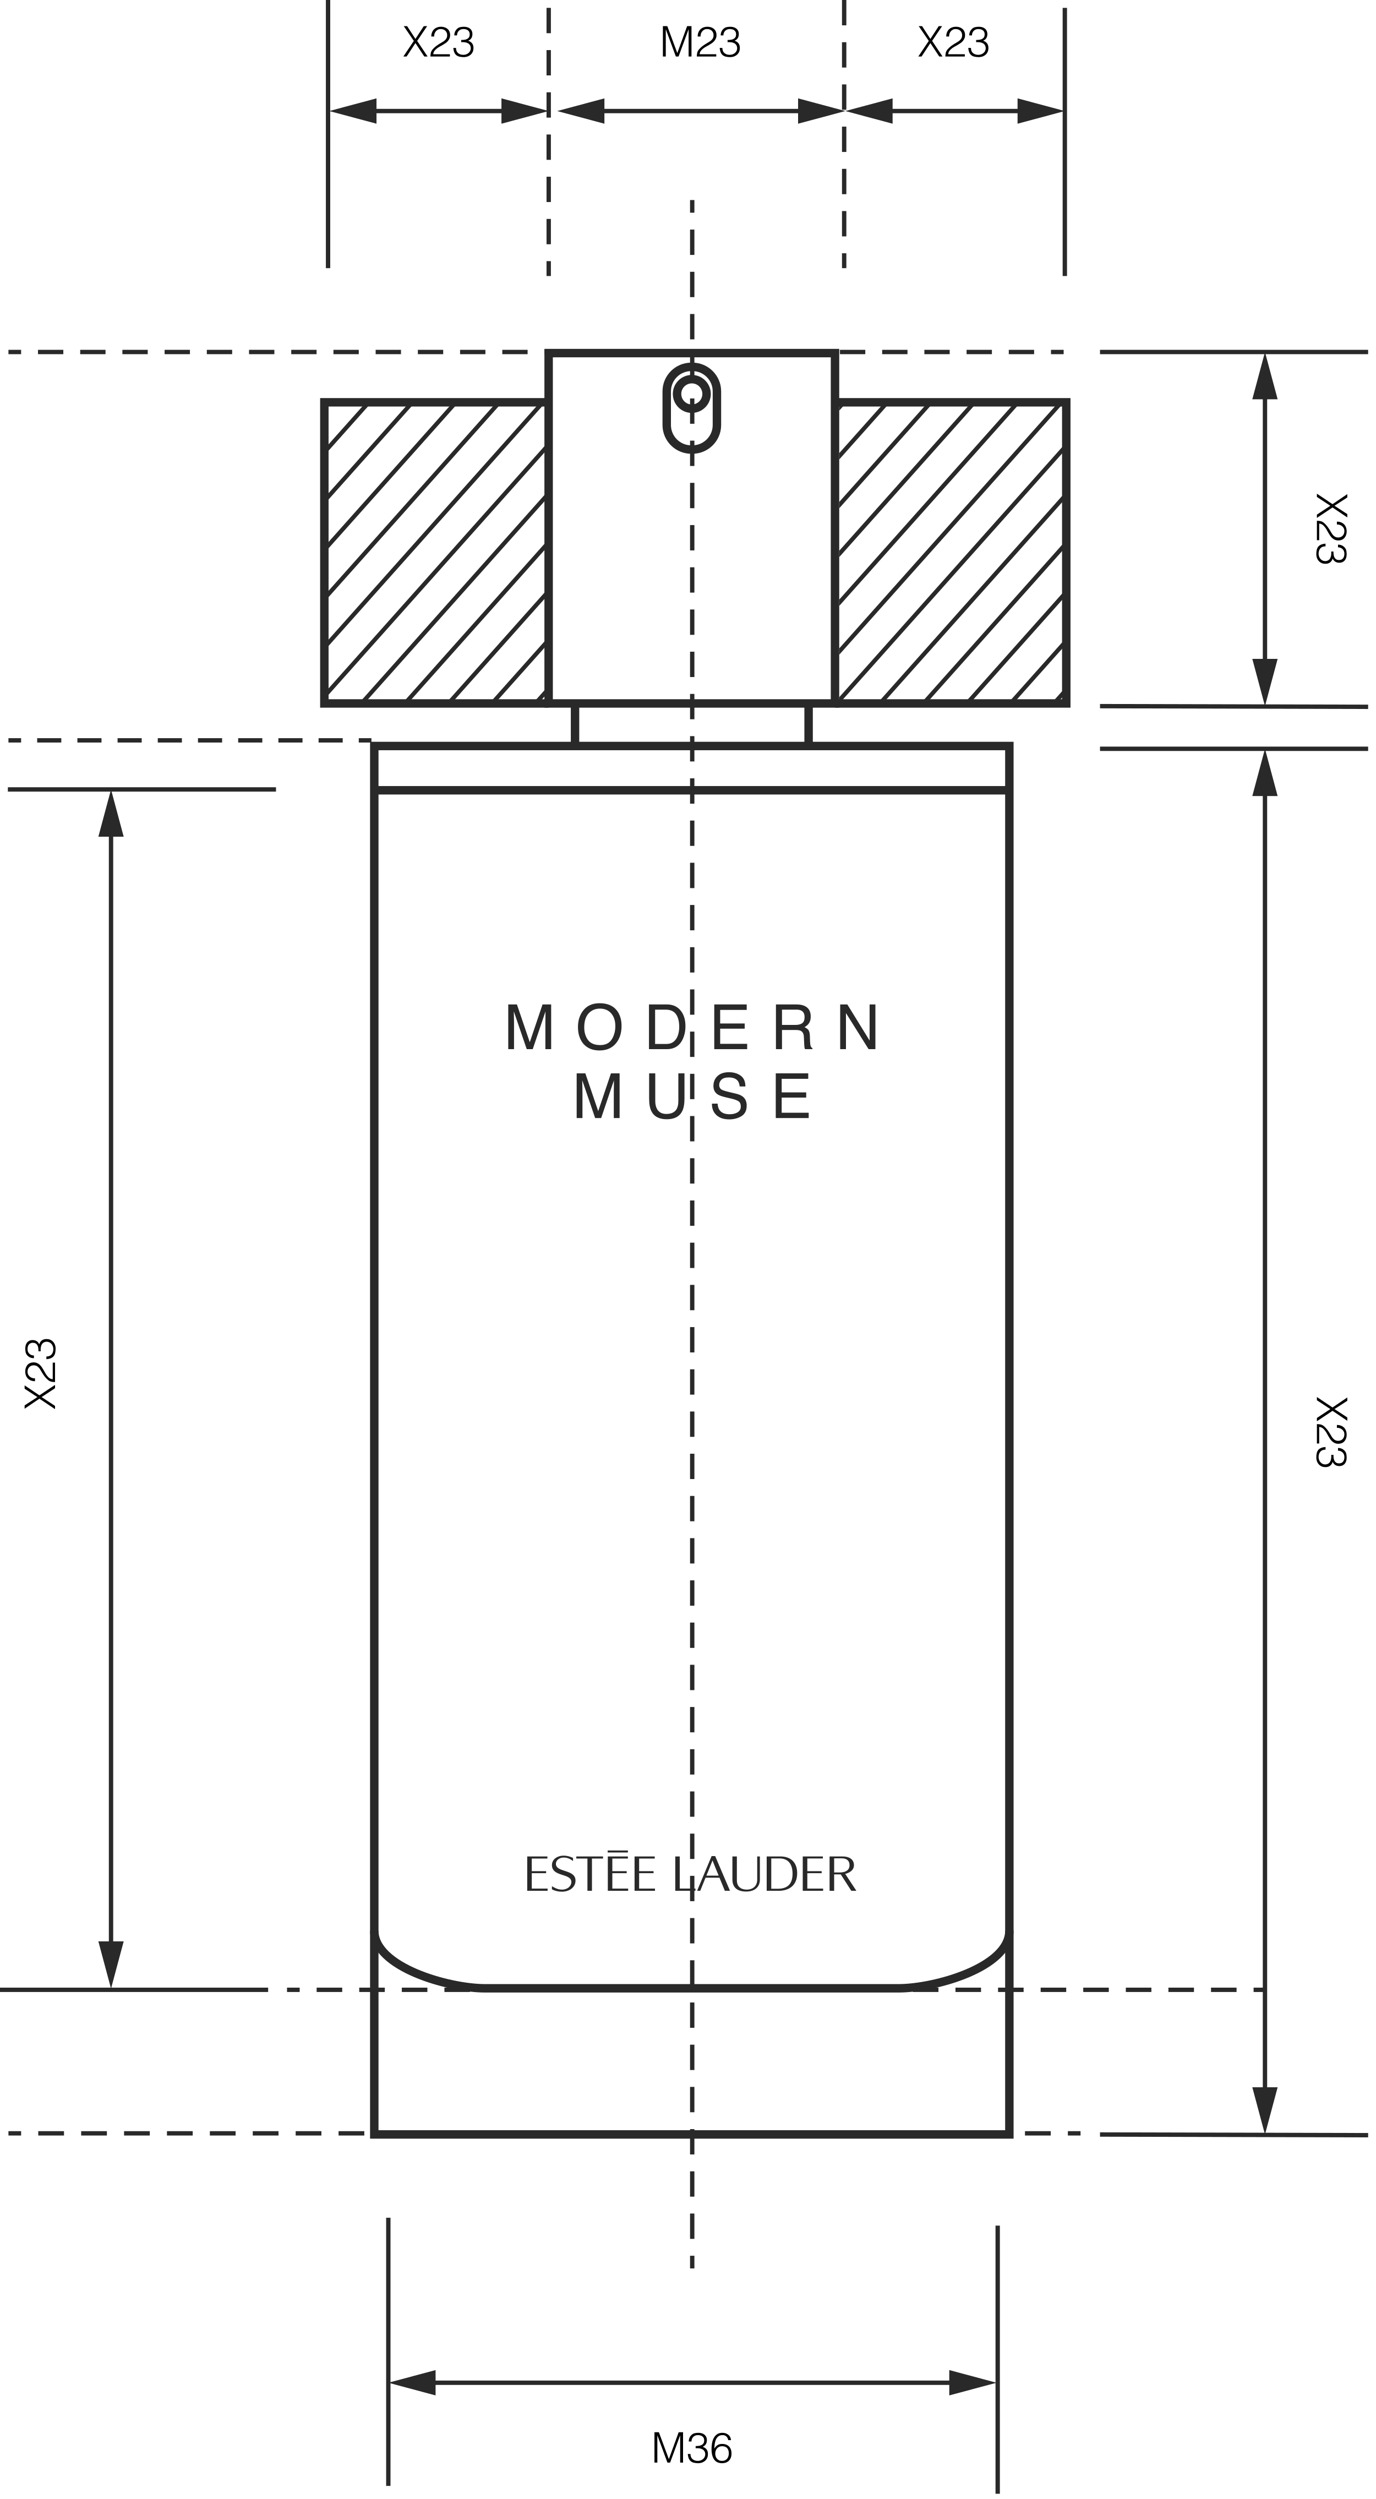 <?xml version="1.0" encoding="UTF-8" standalone="no"?>
<svg width="163px" height="296px" viewBox="0 0 163 296" version="1.1" xmlns="http://www.w3.org/2000/svg" xmlns:xlink="http://www.w3.org/1999/xlink">
    <!-- Generator: Sketch 47.1 (45422) - http://www.bohemiancoding.com/sketch -->
    <title>Modern Muse</title>
    <desc>Created with Sketch.</desc>
    <defs></defs>
    <g id="Page-1" stroke="none" stroke-width="1" fill="none" fill-rule="evenodd">
        <g id="Modern-Muse" transform="translate(0, -1)">
            <polygon id="Fill-1" fill="#292929" points="105.45 48.653 104.78 48.653 99.422 54.664 99.422 55.416"></polygon>
            <polygon id="Fill-2" fill="#292929" points="120.911 48.653 120.241 48.653 99.422 72.012 99.422 72.763"></polygon>
            <polygon id="Fill-3" fill="#292929" points="110.603 48.653 109.933 48.653 99.421 60.446 99.421 61.198"></polygon>
            <polygon id="Fill-4" fill="#292929" points="115.757 48.653 115.087 48.653 99.422 66.229 99.422 66.981"></polygon>
            <polygon id="Fill-5" fill="#292929" points="99.626 48.652 99.422 48.881 99.422 49.633 100.296 48.652"></polygon>
            <polygon id="Fill-6" fill="#292929" points="126 53.757 99.422 83.575 99.422 84.324 99.425 84.324 126 54.508"></polygon>
            <polygon id="Fill-7" fill="#292929" points="126 71.855 126 71.104 114.218 84.323 114.888 84.323"></polygon>
            <polygon id="Fill-8" fill="#292929" points="126 48.725 126 48.652 125.396 48.652 99.422 77.794 99.422 78.545"></polygon>
            <polygon id="Fill-9" fill="#292929" points="126 83.419 126 82.668 124.524 84.323 125.194 84.323"></polygon>
            <polygon id="Fill-10" fill="#292929" points="126 77.638 126 76.886 119.371 84.323 120.041 84.323"></polygon>
            <polygon id="Fill-11" fill="#292929" points="126 66.073 126 65.322 109.063 84.323 109.733 84.323"></polygon>
            <polygon id="Fill-12" fill="#292929" points="126 60.29 126 59.538 103.909 84.323 104.579 84.323"></polygon>
            <g id="Group-17" transform="translate(130, 89.389)" stroke="#292929" stroke-width="0.516">
                <path d="M32.068,0.306 L0.306,0.306" id="Stroke-13"></path>
                <path d="M32.068,164.525 L0.306,164.446" id="Stroke-15"></path>
            </g>
            <path d="M149.848,94.27 L149.848,249.26" id="Stroke-18" stroke="#292929" stroke-width="0.516"></path>
            <polygon id="Fill-19" fill="#292929" points="148.348 95.294 149.848 89.695 151.348 95.294"></polygon>
            <polygon id="Fill-20" fill="#292929" points="148.348 248.237 149.848 253.836 151.348 248.237"></polygon>
            <g id="Group-25" transform="translate(130, 42.389)" stroke="#292929" stroke-width="0.516">
                <path d="M32.068,0.306 L0.306,0.306" id="Stroke-21"></path>
                <path d="M32.068,42.334 L0.306,42.254" id="Stroke-23"></path>
            </g>
            <path d="M149.848,47.27 L149.848,80.067" id="Stroke-26" stroke="#292929" stroke-width="0.516"></path>
            <polygon id="Fill-27" fill="#292929" points="148.348 48.294 149.848 42.695 151.348 48.294"></polygon>
            <polygon id="Fill-28" fill="#292929" points="148.348 79.044 149.848 84.643 151.348 79.044"></polygon>
            <path d="M82,24.695 L82,26.195" id="Stroke-29" stroke="#292929" stroke-width="0.516"></path>
            <path d="M82,28.195 L82,267.195" id="Stroke-30" stroke="#292929" stroke-width="0.516" stroke-dasharray="3,2"></path>
            <path d="M82,268.195 L82,269.695" id="Stroke-31" stroke="#292929" stroke-width="0.516"></path>
            <path d="M150,236.695 L148.5,236.695" id="Stroke-32" stroke="#292929" stroke-width="0.516"></path>
            <path d="M146.482,236.695 L36.508,236.695" id="Stroke-33" stroke="#292929" stroke-width="0.516" stroke-dasharray="3.027,2.018"></path>
            <path d="M35.5,236.695 L34,236.695" id="Stroke-34" stroke="#292929" stroke-width="0.516"></path>
            <path d="M128,253.695 L126.5,253.695" id="Stroke-35" stroke="#292929" stroke-width="0.516"></path>
            <path d="M124.467,253.695 L3.517,253.695" id="Stroke-36" stroke="#292929" stroke-width="0.516" stroke-dasharray="3.049,2.033"></path>
            <path d="M2.5,253.695 L1,253.695" id="Stroke-37" stroke="#292929" stroke-width="0.516"></path>
            <path d="M126,42.695 L124.5,42.695" id="Stroke-39" stroke="#292929" stroke-width="0.516"></path>
            <path d="M122.5,42.695 L3.5,42.695" id="Stroke-40" stroke="#292929" stroke-width="0.516" stroke-dasharray="3,2"></path>
            <path d="M2.5,42.695 L1,42.695" id="Stroke-41" stroke="#292929" stroke-width="0.516"></path>
            <path d="M44,88.695 L42.5,88.695" id="Stroke-43" stroke="#292929" stroke-width="0.516"></path>
            <path d="M40.596,88.695 L3.452,88.695" id="Stroke-44" stroke="#292929" stroke-width="0.516" stroke-dasharray="2.857,1.905"></path>
            <g id="Group-49" transform="translate(0, 88.389)" stroke="#292929" stroke-width="0.516">
                <path d="M2.5,0.306 L1,0.306" id="Stroke-45"></path>
                <path d="M0.932,6.12 L32.695,6.12" id="Stroke-47"></path>
            </g>
            <path d="M13.152,99.084 L13.152,231.98" id="Stroke-50" stroke="#292929" stroke-width="0.516"></path>
            <polygon id="Fill-51" fill="#292929" points="11.652 100.108 13.152 94.509 14.652 100.108"></polygon>
            <polygon id="Fill-52" fill="#292929" points="11.652 230.957 13.152 236.556 14.652 230.957"></polygon>
            <polyline id="Stroke-53" stroke="#292929" points="98.914 48.653 126.31 48.653 126.31 84.324 98.914 84.324"></polyline>
            <polygon id="Fill-54" fill="#292929" points="44.028 48.653 43.358 48.653 38 54.664 38 55.416"></polygon>
            <polygon id="Fill-55" fill="#292929" points="59.489 48.653 58.819 48.653 38 72.012 38 72.763"></polygon>
            <polygon id="Fill-56" fill="#292929" points="49.181 48.653 48.512 48.653 38 60.446 38 61.198"></polygon>
            <polygon id="Fill-57" fill="#292929" points="54.335 48.653 53.665 48.653 38 66.229 38 66.981"></polygon>
            <polygon id="Fill-58" fill="#292929" points="38.204 48.652 38 48.881 38 49.633 38.874 48.652"></polygon>
            <polygon id="Fill-59" fill="#292929" points="64.578 53.757 38 83.575 38 84.324 38.003 84.324 64.578 54.508"></polygon>
            <polygon id="Fill-60" fill="#292929" points="64.578 71.855 64.578 71.104 52.796 84.323 53.466 84.323"></polygon>
            <polygon id="Fill-61" fill="#292929" points="64.578 48.725 64.578 48.652 63.974 48.652 38 77.794 38 78.545"></polygon>
            <polygon id="Fill-62" fill="#292929" points="64.578 83.419 64.578 82.668 63.102 84.323 63.772 84.323"></polygon>
            <polygon id="Fill-63" fill="#292929" points="64.578 77.638 64.578 76.886 57.949 84.323 58.619 84.323"></polygon>
            <polygon id="Fill-64" fill="#292929" points="64.578 66.073 64.578 65.322 47.641 84.323 48.311 84.323"></polygon>
            <polygon id="Fill-65" fill="#292929" points="64.578 60.29 64.578 59.538 42.487 84.323 43.157 84.323"></polygon>
            <polygon id="Stroke-66" stroke="#292929" points="64.991 84.324 98.914 84.324 98.914 42.824 64.991 42.824"></polygon>
            <path d="M95.787,89.365 L95.787,84.323" id="Stroke-67" stroke="#292929"></path>
            <path d="M68.117,84.324 L68.117,89.366" id="Stroke-68" stroke="#292929"></path>
            <path d="M119.569,94.61 L44.337,94.61" id="Stroke-69" stroke="#292929"></path>
            <polygon id="Stroke-70" stroke="#292929" points="44.337 253.826 119.569 253.826 119.569 89.365 44.337 89.365"></polygon>
            <g id="Group-181" transform="translate(0, 0.389)">
                <path d="M84.926,50.963 C84.926,52.555 83.623,53.859 82.03,53.859 L81.875,53.859 C80.282,53.859 78.98,52.555 78.98,50.963 L78.98,46.962 C78.98,45.37 80.282,44.067 81.875,44.067 L82.03,44.067 C83.623,44.067 84.926,45.37 84.926,46.962 L84.926,50.963 Z" id="Stroke-71" stroke="#292929"></path>
                <path d="M83.701,47.273 C83.701,48.239 82.918,49.022 81.953,49.022 C80.988,49.022 80.204,48.239 80.204,47.273 C80.204,46.307 80.988,45.523 81.953,45.523 C82.918,45.523 83.701,46.307 83.701,47.273 Z" id="Stroke-73" stroke="#292929"></path>
                <path d="M44.337,229.309 C44.337,233.637 53.127,236.127 57.455,236.127 L106.45,236.127 C110.778,236.127 119.569,233.637 119.569,229.309" id="Stroke-75" stroke="#292929"></path>
                <path d="M0,236.306 L31.763,236.306" id="Stroke-77" stroke="#292929" stroke-width="0.516"></path>
                <path d="M46,295.068 L46,263.305" id="Stroke-79" stroke="#292929" stroke-width="0.516"></path>
                <path d="M50.575,282.848 L113.472,282.848" id="Stroke-81" stroke="#292929" stroke-width="0.516"></path>
                <polygon id="Fill-83" fill="#292929" points="51.599 284.349 46 282.848 51.599 281.347"></polygon>
                <polygon id="Fill-85" fill="#292929" points="112.449 284.349 118.048 282.848 112.449 281.347"></polygon>
                <path d="M118.186,296 L118.186,264.237" id="Stroke-87" stroke="#292929" stroke-width="0.516"></path>
                <path d="M65,1.543 L65,33.306" id="Stroke-89" stroke="#292929" stroke-width="0.516" stroke-dasharray="3,2"></path>
                <path d="M60.425,13.764 L43.575,13.764" id="Stroke-91" stroke="#292929" stroke-width="0.516"></path>
                <polygon id="Fill-93" fill="#292929" points="59.401 12.263 65 13.763 59.401 15.264"></polygon>
                <polygon id="Fill-95" fill="#292929" points="44.599 12.263 39 13.763 44.599 15.264"></polygon>
                <path d="M38.861,0.611 L38.861,32.374" id="Stroke-97" stroke="#292929" stroke-width="0.516"></path>
                <path d="M126.139,1.543 L126.139,33.306" id="Stroke-99" stroke="#292929" stroke-width="0.516"></path>
                <path d="M121.564,13.764 L104.713,13.764" id="Stroke-101" stroke="#292929" stroke-width="0.516"></path>
                <polygon id="Fill-103" fill="#292929" points="120.54 12.263 126.139 13.763 120.54 15.264"></polygon>
                <polygon id="Fill-105" fill="#292929" points="105.737 12.263 100.138 13.763 105.737 15.264"></polygon>
                <path d="M70.575,13.764 L95.563,13.764" id="Stroke-107" stroke="#292929" stroke-width="0.516"></path>
                <polygon id="Fill-109" fill="#292929" points="71.599 15.264 66 13.764 71.599 12.263"></polygon>
                <polygon id="Fill-111" fill="#292929" points="94.54 15.264 100.139 13.764 94.54 12.263"></polygon>
                <path d="M100,0.611 L100,32.374" id="Stroke-113" stroke="#292929" stroke-width="0.516" stroke-dasharray="3,2"></path>
                <path d="M91.364,224.336 L92.076,224.336 C93.185,224.354 93.885,223.871 93.885,222.558 C93.885,221.345 93.308,220.727 92.311,220.744 L91.364,220.744 L91.364,224.336 Z M90.822,224.578 L90.822,220.508 L92.383,220.508 C93.678,220.485 94.432,221.221 94.432,222.493 C94.432,224.006 93.396,224.595 92.176,224.578 L90.822,224.578 Z M99.449,222.405 C100.122,222.417 100.634,222.157 100.634,221.55 C100.634,221.015 100.309,220.727 99.709,220.732 L98.813,220.732 L98.813,222.405 L99.449,222.405 Z M98.272,220.508 L99.744,220.508 C100.516,220.491 101.158,220.797 101.158,221.55 C101.158,222.298 100.303,222.535 100.122,222.569 L101.446,224.578 L100.845,224.578 L99.597,222.634 L98.813,222.634 L98.813,224.578 L98.272,224.578 L98.272,220.508 Z M86.76,223.23 C86.76,224.142 87.295,224.666 88.39,224.666 C89.556,224.666 90.015,223.989 90.015,223.259 L90.015,220.508 L89.698,220.508 L89.698,223.259 C89.698,224.006 89.197,224.436 88.448,224.436 C87.791,224.436 87.289,224.095 87.289,223.33 L87.289,220.508 L86.76,220.508 L86.76,223.23 Z M85.134,222.782 C84.951,222.346 84.668,221.663 84.403,220.98 C84.128,221.686 83.767,222.582 83.678,222.782 L85.134,222.782 Z M82.578,224.578 L84.297,220.467 L84.721,220.467 L85.393,222.051 L86.476,224.578 L85.863,224.578 L85.228,223.024 L83.579,223.024 L82.949,224.578 L82.578,224.578 Z M65.382,224.401 C65.73,224.59 66.153,224.684 66.559,224.684 C67.408,224.684 68.174,224.195 68.174,223.37 C68.174,221.981 65.852,222.451 65.852,221.38 C65.852,220.985 66.224,220.638 66.784,220.638 C67.355,220.638 67.726,220.933 67.879,221.056 L67.879,220.685 C67.668,220.579 67.261,220.414 66.76,220.414 C66.041,220.414 65.382,220.838 65.382,221.522 C65.382,222.977 67.684,222.451 67.684,223.541 C67.684,223.989 67.267,224.436 66.559,224.436 C66.011,224.436 65.582,224.153 65.382,224.03 L65.382,224.401 Z M79.993,224.578 L82.384,224.578 L82.384,224.313 L80.522,224.313 L80.522,220.508 L79.993,220.508 L79.993,224.578 Z M95.093,224.578 L97.507,224.578 L97.507,224.318 L95.635,224.318 L95.635,222.493 L97.336,222.493 L97.336,222.251 L95.635,222.251 L95.635,220.75 L97.476,220.75 L97.476,220.508 L95.093,220.508 L95.093,224.578 Z M62.455,224.578 L64.87,224.578 L64.87,224.318 L62.992,224.318 L62.992,222.493 L64.693,222.493 L64.693,222.251 L62.992,222.251 L62.992,220.756 L64.845,220.756 L64.845,220.508 L62.455,220.508 L62.455,224.578 Z M75.17,224.578 L77.59,224.578 L77.59,224.318 L75.711,224.318 L75.711,222.493 L77.419,222.493 L77.419,222.251 L75.711,222.251 L75.711,220.756 L77.56,220.756 L77.56,220.508 L75.17,220.508 L75.17,224.578 Z M72.002,224.578 L74.41,224.578 L74.41,224.318 L72.537,224.318 L72.537,222.493 L74.239,222.493 L74.239,222.251 L72.537,222.251 L72.537,220.756 L74.381,220.756 L74.381,220.508 L72.002,220.508 L72.002,224.578 Z M71.985,220.038 L74.381,220.038 L74.381,219.802 L71.985,219.802 L71.985,220.038 Z M69.587,220.756 L69.587,224.578 L70.123,224.578 L70.123,220.756 L71.435,220.756 L71.435,220.508 L68.268,220.508 L68.268,220.756 L69.587,220.756 Z" id="Fill-115" fill="#292929"></path>
                <path d="M60.207,119.587 L61.234,119.587 L62.757,124.065 L64.269,119.587 L65.29,119.587 L65.29,124.884 L64.605,124.884 L64.605,121.757 C64.605,121.65 64.608,121.47 64.613,121.22 C64.617,120.97 64.62,120.702 64.62,120.417 L63.107,124.884 L62.396,124.884 L60.869,120.417 L60.869,120.578 C60.869,120.708 60.874,120.906 60.881,121.171 C60.888,121.437 60.891,121.632 60.891,121.757 L60.891,124.884 L60.207,124.884 L60.207,119.587 Z" id="Fill-117" fill="#292929"></path>
                <path d="M72.47,123.721 C72.752,123.267 72.893,122.745 72.893,122.156 C72.893,121.533 72.731,121.031 72.405,120.651 C72.078,120.27 71.633,120.081 71.069,120.081 C70.521,120.081 70.074,120.269 69.728,120.646 C69.381,121.022 69.208,121.578 69.208,122.312 C69.208,122.899 69.357,123.393 69.653,123.797 C69.95,124.2 70.431,124.401 71.098,124.401 C71.73,124.401 72.187,124.174 72.47,123.721 M73.103,120.344 C73.453,120.813 73.628,121.412 73.628,122.144 C73.628,122.934 73.428,123.592 73.028,124.116 C72.555,124.731 71.883,125.039 71.012,125.039 C70.196,125.039 69.556,124.77 69.089,124.231 C68.672,123.712 68.465,123.056 68.465,122.263 C68.465,121.546 68.643,120.933 68.999,120.424 C69.456,119.77 70.131,119.442 71.026,119.442 C71.961,119.442 72.653,119.743 73.103,120.344" id="Fill-119" fill="#292929"></path>
                <path d="M78.856,124.27 C79.091,124.27 79.287,124.246 79.441,124.195 C79.713,124.1 79.936,123.921 80.111,123.653 C80.249,123.439 80.35,123.166 80.41,122.832 C80.445,122.632 80.462,122.448 80.462,122.276 C80.462,121.621 80.335,121.111 80.081,120.748 C79.826,120.385 79.415,120.204 78.847,120.204 L77.603,120.204 L77.603,124.27 L78.856,124.27 Z M76.877,119.587 L78.996,119.587 C79.715,119.587 80.272,119.846 80.668,120.362 C81.022,120.829 81.198,121.425 81.198,122.153 C81.198,122.716 81.094,123.225 80.885,123.68 C80.517,124.483 79.885,124.883 78.989,124.883 L76.877,124.883 L76.877,119.587 Z" id="Fill-121" fill="#292929"></path>
                <polygon id="Fill-123" fill="#292929" points="84.611 119.587 88.455 119.587 88.455 120.235 85.31 120.235 85.31 121.844 88.216 121.844 88.216 122.457 85.31 122.457 85.31 124.253 88.508 124.253 88.508 124.884 84.611 124.884"></polygon>
                <path d="M94.248,122.013 C94.575,122.013 94.834,121.946 95.024,121.812 C95.215,121.677 95.31,121.434 95.31,121.082 C95.31,120.706 95.178,120.449 94.91,120.311 C94.768,120.239 94.578,120.203 94.339,120.203 L92.635,120.203 L92.635,122.013 L94.248,122.013 Z M91.918,119.587 L94.325,119.587 C94.723,119.587 95.049,119.645 95.307,119.763 C95.795,119.989 96.039,120.406 96.039,121.014 C96.039,121.332 95.974,121.592 95.842,121.794 C95.711,121.995 95.528,122.158 95.293,122.28 C95.499,122.364 95.654,122.474 95.76,122.612 C95.864,122.748 95.923,122.971 95.935,123.279 L95.959,123.989 C95.967,124.191 95.983,124.341 96.01,124.44 C96.053,124.608 96.131,124.716 96.24,124.764 L96.24,124.884 L95.361,124.884 C95.337,124.838 95.317,124.779 95.304,124.707 C95.289,124.635 95.277,124.495 95.268,124.289 L95.224,123.405 C95.209,123.059 95.082,122.827 94.85,122.709 C94.717,122.644 94.507,122.612 94.223,122.612 L92.635,122.612 L92.635,124.884 L91.918,124.884 L91.918,119.587 Z" id="Fill-125" fill="#292929"></path>
                <polygon id="Fill-127" fill="#292929" points="99.527 119.587 100.373 119.587 103.013 123.866 103.013 119.587 103.698 119.587 103.698 124.884 102.892 124.884 100.212 120.609 100.212 124.884 99.527 124.884"></polygon>
                <path d="M68.312,127.749 L69.338,127.749 L70.864,132.228 L72.374,127.749 L73.397,127.749 L73.397,133.045 L72.71,133.045 L72.71,129.919 C72.71,129.812 72.713,129.633 72.719,129.382 C72.722,129.132 72.725,128.864 72.725,128.579 L71.213,133.045 L70.501,133.045 L68.975,128.579 L68.975,128.74 C68.975,128.871 68.98,129.068 68.987,129.333 C68.995,129.599 68.998,129.794 68.998,129.919 L68.998,133.045 L68.312,133.045 L68.312,127.749 Z" id="Fill-129" fill="#292929"></path>
                <path d="M77.621,127.749 L77.621,131.023 C77.621,131.407 77.692,131.727 77.838,131.982 C78.053,132.367 78.418,132.559 78.928,132.559 C79.541,132.559 79.959,132.351 80.179,131.936 C80.297,131.709 80.356,131.405 80.356,131.023 L80.356,127.749 L81.082,127.749 L81.082,130.724 C81.082,131.374 80.994,131.876 80.816,132.228 C80.494,132.867 79.883,133.187 78.986,133.187 C78.089,133.187 77.479,132.867 77.16,132.228 C76.983,131.876 76.895,131.374 76.895,130.724 L76.895,127.749 L77.621,127.749 Z" id="Fill-131" fill="#292929"></path>
                <path d="M85.009,131.336 C85.026,131.637 85.094,131.88 85.214,132.068 C85.445,132.419 85.848,132.594 86.426,132.594 C86.686,132.594 86.922,132.556 87.135,132.48 C87.547,132.33 87.754,132.064 87.754,131.679 C87.754,131.39 87.666,131.185 87.491,131.062 C87.315,130.942 87.037,130.837 86.66,130.749 L85.965,130.586 C85.511,130.481 85.19,130.364 85.002,130.236 C84.675,130.016 84.512,129.685 84.512,129.245 C84.512,128.769 84.672,128.378 84.992,128.073 C85.313,127.768 85.768,127.615 86.354,127.615 C86.895,127.615 87.354,127.75 87.731,128.017 C88.11,128.285 88.298,128.714 88.298,129.303 L87.624,129.303 C87.59,129.019 87.516,128.801 87.403,128.649 C87.193,128.373 86.836,128.235 86.334,128.235 C85.929,128.235 85.637,128.324 85.459,128.502 C85.281,128.68 85.195,128.887 85.195,129.122 C85.195,129.382 85.298,129.572 85.509,129.692 C85.645,129.769 85.955,129.865 86.44,129.98 L87.16,130.15 C87.507,130.232 87.776,130.343 87.963,130.485 C88.29,130.732 88.453,131.092 88.453,131.564 C88.453,132.15 88.244,132.569 87.829,132.822 C87.412,133.074 86.929,133.201 86.379,133.201 C85.737,133.201 85.233,133.032 84.869,132.696 C84.506,132.362 84.328,131.908 84.336,131.336 L85.009,131.336 Z" id="Fill-133" fill="#292929"></path>
                <polygon id="Fill-135" fill="#292929" points="91.897 127.749 95.743 127.749 95.743 128.398 92.597 128.398 92.597 130.006 95.502 130.006 95.502 130.62 92.597 130.62 92.597 132.415 95.796 132.415 95.796 133.045 91.897 133.045"></polygon>
                <polygon id="Fill-137" fill="#000000" points="49.212 5.716 48.167 7.306 47.782 7.306 49.023 5.456 47.832 3.706 48.228 3.706 49.212 5.221 50.202 3.706 50.598 3.706 49.417 5.456 50.652 7.306 50.263 7.306"></polygon>
                <path d="M51.092,4.936 C51.092,4.763 51.119,4.604 51.172,4.463 C51.226,4.322 51.302,4.199 51.403,4.098 C51.502,3.997 51.623,3.917 51.765,3.864 C51.906,3.808 52.064,3.78 52.238,3.78 C52.414,3.78 52.57,3.807 52.704,3.858 C52.84,3.909 52.953,3.978 53.045,4.066 C53.136,4.152 53.205,4.255 53.252,4.375 C53.299,4.495 53.322,4.622 53.322,4.755 C53.322,4.912 53.296,5.051 53.244,5.17 C53.193,5.29 53.125,5.397 53.04,5.49 C52.954,5.583 52.858,5.668 52.75,5.74 C52.642,5.814 52.53,5.883 52.417,5.949 C52.304,6.013 52.193,6.075 52.082,6.136 C51.972,6.196 51.874,6.258 51.787,6.325 C51.731,6.37 51.676,6.415 51.622,6.463 C51.569,6.511 51.521,6.564 51.478,6.62 C51.434,6.678 51.399,6.739 51.372,6.809 C51.346,6.877 51.33,6.952 51.327,7.035 L53.292,7.035 L53.292,7.306 L50.988,7.306 C50.99,7.136 51.009,6.982 51.042,6.846 C51.075,6.708 51.149,6.575 51.262,6.446 C51.386,6.306 51.513,6.186 51.645,6.085 C51.777,5.986 51.905,5.896 52.032,5.819 C52.159,5.739 52.279,5.668 52.392,5.603 C52.505,5.538 52.606,5.468 52.693,5.391 C52.779,5.314 52.847,5.228 52.898,5.13 C52.947,5.035 52.972,4.915 52.972,4.776 C52.972,4.662 52.952,4.561 52.912,4.471 C52.872,4.38 52.818,4.304 52.747,4.24 C52.677,4.178 52.596,4.13 52.502,4.098 C52.409,4.066 52.307,4.051 52.197,4.051 C52.08,4.051 51.975,4.074 51.88,4.123 C51.784,4.171 51.703,4.236 51.635,4.316 C51.567,4.396 51.514,4.489 51.478,4.596 C51.441,4.702 51.426,4.816 51.432,4.936 L51.092,4.936 Z" id="Fill-139" fill="#000000"></path>
                <path d="M54.633,5.346 C54.782,5.346 54.919,5.337 55.042,5.319 C55.166,5.3 55.272,5.265 55.36,5.214 C55.448,5.162 55.518,5.093 55.568,5.006 C55.617,4.919 55.643,4.808 55.643,4.671 C55.643,4.561 55.622,4.467 55.582,4.388 C55.542,4.31 55.488,4.246 55.42,4.196 C55.352,4.146 55.272,4.109 55.18,4.086 C55.088,4.063 54.992,4.051 54.893,4.051 C54.779,4.051 54.677,4.069 54.585,4.106 C54.493,4.143 54.414,4.195 54.348,4.263 C54.28,4.332 54.229,4.412 54.193,4.503 C54.155,4.595 54.138,4.696 54.138,4.806 L53.818,4.806 C53.818,4.646 53.845,4.502 53.9,4.373 C53.955,4.245 54.041,4.126 54.157,4.016 C54.268,3.916 54.392,3.852 54.53,3.824 C54.668,3.795 54.811,3.781 54.957,3.781 C55.098,3.781 55.229,3.799 55.35,3.833 C55.472,3.868 55.577,3.922 55.667,3.993 C55.758,4.065 55.829,4.156 55.883,4.266 C55.936,4.376 55.962,4.504 55.962,4.651 C55.962,4.834 55.922,4.992 55.84,5.126 C55.758,5.259 55.633,5.363 55.462,5.436 C55.589,5.476 55.694,5.529 55.775,5.594 C55.857,5.658 55.921,5.73 55.968,5.808 C56.014,5.887 56.046,5.97 56.063,6.056 C56.079,6.143 56.087,6.226 56.087,6.306 C56.087,6.452 56.063,6.589 56.013,6.716 C55.962,6.843 55.889,6.954 55.792,7.051 C55.695,7.148 55.576,7.225 55.435,7.283 C55.293,7.342 55.133,7.372 54.952,7.376 C54.749,7.376 54.572,7.358 54.422,7.321 C54.273,7.284 54.148,7.223 54.047,7.138 C53.947,7.054 53.869,6.942 53.813,6.804 C53.756,6.665 53.718,6.492 53.697,6.286 L54.018,6.286 C54.018,6.556 54.098,6.76 54.26,6.898 C54.422,7.037 54.633,7.106 54.893,7.106 C55.019,7.106 55.138,7.084 55.247,7.041 C55.358,6.998 55.451,6.939 55.53,6.866 C55.609,6.793 55.668,6.708 55.71,6.611 C55.752,6.514 55.771,6.414 55.768,6.311 C55.761,6.168 55.728,6.049 55.667,5.953 C55.608,5.859 55.527,5.783 55.425,5.728 C55.323,5.674 55.204,5.637 55.068,5.618 C54.931,5.6 54.785,5.596 54.633,5.606 L54.633,5.346 Z" id="Fill-141" fill="#000000"></path>
                <polygon id="Fill-143" fill="#000000" points="110.212 5.716 109.167 7.306 108.782 7.306 110.023 5.456 108.832 3.706 109.228 3.706 110.212 5.221 111.202 3.706 111.598 3.706 110.417 5.456 111.652 7.306 111.263 7.306"></polygon>
                <path d="M112.092,4.936 C112.092,4.763 112.119,4.604 112.172,4.463 C112.226,4.322 112.302,4.199 112.403,4.098 C112.502,3.997 112.623,3.917 112.765,3.864 C112.906,3.808 113.064,3.78 113.238,3.78 C113.414,3.78 113.57,3.807 113.704,3.858 C113.84,3.909 113.953,3.978 114.045,4.066 C114.136,4.152 114.205,4.255 114.252,4.375 C114.299,4.495 114.322,4.622 114.322,4.755 C114.322,4.912 114.296,5.051 114.244,5.17 C114.193,5.29 114.125,5.397 114.04,5.49 C113.954,5.583 113.858,5.668 113.75,5.74 C113.642,5.814 113.53,5.883 113.417,5.949 C113.304,6.013 113.193,6.075 113.082,6.136 C112.972,6.196 112.874,6.258 112.787,6.325 C112.731,6.37 112.676,6.415 112.622,6.463 C112.569,6.511 112.521,6.564 112.478,6.62 C112.434,6.678 112.399,6.739 112.372,6.809 C112.346,6.877 112.33,6.952 112.327,7.035 L114.292,7.035 L114.292,7.306 L111.988,7.306 C111.99,7.136 112.009,6.982 112.042,6.846 C112.075,6.708 112.149,6.575 112.262,6.446 C112.386,6.306 112.513,6.186 112.645,6.085 C112.777,5.986 112.905,5.896 113.032,5.819 C113.159,5.739 113.279,5.668 113.392,5.603 C113.505,5.538 113.606,5.468 113.693,5.391 C113.779,5.314 113.847,5.228 113.898,5.13 C113.947,5.035 113.972,4.915 113.972,4.776 C113.972,4.662 113.952,4.561 113.912,4.471 C113.872,4.38 113.818,4.304 113.747,4.24 C113.677,4.178 113.596,4.13 113.502,4.098 C113.409,4.066 113.307,4.051 113.197,4.051 C113.08,4.051 112.975,4.074 112.88,4.123 C112.784,4.171 112.703,4.236 112.635,4.316 C112.567,4.396 112.514,4.489 112.478,4.596 C112.441,4.702 112.426,4.816 112.432,4.936 L112.092,4.936 Z" id="Fill-145" fill="#000000"></path>
                <path d="M115.633,5.346 C115.782,5.346 115.919,5.337 116.042,5.319 C116.166,5.3 116.272,5.265 116.36,5.214 C116.448,5.162 116.518,5.093 116.568,5.006 C116.617,4.919 116.643,4.808 116.643,4.671 C116.643,4.561 116.622,4.467 116.582,4.388 C116.542,4.31 116.488,4.246 116.42,4.196 C116.352,4.146 116.272,4.109 116.18,4.086 C116.088,4.063 115.992,4.051 115.893,4.051 C115.779,4.051 115.677,4.069 115.585,4.106 C115.493,4.143 115.414,4.195 115.348,4.263 C115.28,4.332 115.229,4.412 115.193,4.503 C115.155,4.595 115.138,4.696 115.138,4.806 L114.818,4.806 C114.818,4.646 114.845,4.502 114.9,4.373 C114.955,4.245 115.041,4.126 115.157,4.016 C115.268,3.916 115.392,3.852 115.53,3.824 C115.668,3.795 115.811,3.781 115.957,3.781 C116.098,3.781 116.229,3.799 116.35,3.833 C116.472,3.868 116.577,3.922 116.667,3.993 C116.758,4.065 116.829,4.156 116.883,4.266 C116.936,4.376 116.962,4.504 116.962,4.651 C116.962,4.834 116.922,4.992 116.84,5.126 C116.758,5.259 116.633,5.363 116.462,5.436 C116.589,5.476 116.694,5.529 116.775,5.594 C116.857,5.658 116.921,5.73 116.968,5.808 C117.014,5.887 117.046,5.97 117.063,6.056 C117.079,6.143 117.087,6.226 117.087,6.306 C117.087,6.452 117.063,6.589 117.013,6.716 C116.962,6.843 116.889,6.954 116.792,7.051 C116.695,7.148 116.576,7.225 116.435,7.283 C116.293,7.342 116.133,7.372 115.952,7.376 C115.749,7.376 115.572,7.358 115.422,7.321 C115.273,7.284 115.148,7.223 115.047,7.138 C114.947,7.054 114.869,6.942 114.813,6.804 C114.756,6.665 114.718,6.492 114.697,6.286 L115.018,6.286 C115.018,6.556 115.098,6.76 115.26,6.898 C115.422,7.037 115.633,7.106 115.893,7.106 C116.019,7.106 116.138,7.084 116.247,7.041 C116.358,6.998 116.451,6.939 116.53,6.866 C116.609,6.793 116.668,6.708 116.71,6.611 C116.752,6.514 116.771,6.414 116.768,6.311 C116.761,6.168 116.728,6.049 116.667,5.953 C116.608,5.859 116.527,5.783 116.425,5.728 C116.323,5.674 116.204,5.637 116.068,5.618 C115.931,5.6 115.785,5.596 115.633,5.606 L115.633,5.346 Z" id="Fill-147" fill="#000000"></path>
                <polygon id="Fill-149" fill="#000000" points="157.59 60.518 156 59.473 156 59.088 157.85 60.329 159.6 59.138 159.6 59.534 158.084 60.518 159.6 61.508 159.6 61.904 157.85 60.723 156 61.958 156 61.569"></polygon>
                <path d="M158.369,62.398 C158.543,62.398 158.7,62.425 158.842,62.477 C158.984,62.532 159.105,62.608 159.207,62.709 C159.308,62.807 159.387,62.928 159.441,63.071 C159.497,63.212 159.524,63.37 159.524,63.544 C159.524,63.719 159.498,63.876 159.447,64.01 C159.395,64.145 159.326,64.258 159.24,64.35 C159.152,64.442 159.049,64.51 158.93,64.558 C158.809,64.605 158.682,64.627 158.549,64.627 C158.392,64.627 158.254,64.602 158.135,64.549 C158.015,64.499 157.908,64.43 157.814,64.346 C157.721,64.26 157.638,64.163 157.564,64.055 C157.491,63.947 157.422,63.836 157.357,63.722 C157.292,63.609 157.229,63.498 157.17,63.388 C157.109,63.278 157.047,63.179 156.979,63.093 C156.935,63.036 156.89,62.981 156.842,62.928 C156.793,62.874 156.741,62.827 156.684,62.783 C156.628,62.739 156.565,62.705 156.497,62.678 C156.429,62.651 156.353,62.636 156.269,62.633 L156.269,64.597 L156,64.597 L156,62.294 C156.17,62.295 156.322,62.315 156.459,62.347 C156.596,62.38 156.729,62.455 156.859,62.568 C157,62.691 157.119,62.819 157.22,62.95 C157.319,63.083 157.408,63.211 157.486,63.337 C157.565,63.465 157.637,63.584 157.702,63.697 C157.767,63.81 157.838,63.911 157.914,63.998 C157.991,64.085 158.078,64.153 158.174,64.204 C158.271,64.252 158.39,64.278 158.529,64.278 C158.642,64.278 158.744,64.257 158.834,64.218 C158.924,64.177 159.001,64.124 159.064,64.052 C159.128,63.983 159.176,63.901 159.207,63.807 C159.238,63.715 159.254,63.612 159.254,63.502 C159.254,63.386 159.23,63.281 159.181,63.185 C159.134,63.09 159.069,63.008 158.99,62.941 C158.91,62.873 158.816,62.819 158.709,62.783 C158.603,62.746 158.49,62.731 158.369,62.737 L158.369,62.398 Z" id="Fill-151" fill="#000000"></path>
                <path d="M157.959,65.939 C157.959,66.088 157.969,66.225 157.986,66.347 C158.006,66.472 158.041,66.578 158.092,66.665 C158.144,66.754 158.213,66.823 158.299,66.874 C158.387,66.922 158.498,66.948 158.635,66.948 C158.744,66.948 158.839,66.927 158.917,66.888 C158.995,66.847 159.06,66.793 159.109,66.725 C159.16,66.657 159.196,66.578 159.22,66.486 C159.242,66.394 159.254,66.297 159.254,66.198 C159.254,66.085 159.236,65.983 159.199,65.891 C159.162,65.799 159.11,65.719 159.042,65.653 C158.974,65.585 158.894,65.534 158.803,65.499 C158.711,65.46 158.609,65.444 158.5,65.444 L158.5,65.124 C158.66,65.124 158.804,65.15 158.932,65.206 C159.061,65.26 159.18,65.347 159.289,65.463 C159.39,65.573 159.453,65.698 159.482,65.835 C159.51,65.974 159.524,66.117 159.524,66.263 C159.524,66.403 159.507,66.534 159.473,66.656 C159.438,66.778 159.384,66.882 159.313,66.972 C159.24,67.064 159.149,67.135 159.039,67.189 C158.93,67.242 158.801,67.267 158.654,67.267 C158.471,67.267 158.313,67.228 158.18,67.145 C158.047,67.064 157.943,66.939 157.869,66.767 C157.83,66.894 157.777,66.999 157.712,67.081 C157.647,67.162 157.575,67.227 157.497,67.273 C157.418,67.32 157.336,67.352 157.25,67.368 C157.162,67.385 157.08,67.392 157,67.392 C156.854,67.392 156.717,67.368 156.59,67.319 C156.463,67.267 156.352,67.195 156.254,67.097 C156.158,67.001 156.08,66.882 156.022,66.74 C155.964,66.599 155.934,66.439 155.93,66.257 C155.93,66.055 155.947,65.877 155.984,65.728 C156.022,65.579 156.082,65.454 156.167,65.353 C156.252,65.252 156.363,65.174 156.502,65.118 C156.641,65.061 156.813,65.023 157.02,65.002 L157.02,65.323 C156.75,65.323 156.545,65.403 156.407,65.566 C156.269,65.728 156.199,65.939 156.199,66.198 C156.199,66.325 156.221,66.444 156.265,66.552 C156.308,66.663 156.366,66.757 156.439,66.835 C156.513,66.915 156.598,66.974 156.694,67.016 C156.791,67.058 156.891,67.076 156.994,67.073 C157.138,67.067 157.257,67.034 157.352,66.972 C157.447,66.913 157.522,66.832 157.577,66.731 C157.632,66.629 157.668,66.51 157.688,66.374 C157.705,66.237 157.709,66.091 157.699,65.939 L157.959,65.939 Z" id="Fill-153" fill="#000000"></path>
                <polygon id="Fill-155" fill="#000000" points="157.59 167.518 156 166.473 156 166.088 157.85 167.329 159.6 166.138 159.6 166.534 158.084 167.518 159.6 168.508 159.6 168.904 157.85 167.723 156 168.958 156 168.569"></polygon>
                <path d="M158.369,169.398 C158.543,169.398 158.7,169.424 158.842,169.477 C158.984,169.531 159.105,169.607 159.207,169.708 C159.308,169.808 159.387,169.929 159.441,170.071 C159.497,170.212 159.524,170.369 159.524,170.543 C159.524,170.72 159.498,170.875 159.447,171.01 C159.395,171.145 159.326,171.258 159.24,171.351 C159.152,171.441 159.049,171.511 158.93,171.558 C158.809,171.605 158.682,171.627 158.549,171.627 C158.392,171.627 158.254,171.601 158.135,171.549 C158.015,171.499 157.908,171.43 157.814,171.345 C157.721,171.26 157.638,171.163 157.564,171.055 C157.491,170.947 157.422,170.835 157.357,170.722 C157.292,170.609 157.229,170.499 157.17,170.387 C157.109,170.278 157.047,170.179 156.979,170.093 C156.935,170.036 156.89,169.982 156.842,169.928 C156.793,169.875 156.741,169.827 156.684,169.784 C156.628,169.739 156.565,169.704 156.497,169.678 C156.429,169.651 156.353,169.636 156.269,169.632 L156.269,171.597 L156,171.597 L156,169.293 C156.17,169.296 156.322,169.315 156.459,169.347 C156.596,169.381 156.729,169.454 156.859,169.567 C157,169.691 157.119,169.819 157.22,169.951 C157.319,170.083 157.408,170.21 157.486,170.338 C157.565,170.464 157.637,170.584 157.702,170.697 C157.767,170.81 157.838,170.911 157.914,170.999 C157.991,171.084 158.078,171.153 158.174,171.203 C158.271,171.252 158.39,171.278 158.529,171.278 C158.642,171.278 158.744,171.257 158.834,171.218 C158.924,171.178 159.001,171.124 159.064,171.053 C159.128,170.982 159.176,170.901 159.207,170.808 C159.238,170.714 159.254,170.613 159.254,170.502 C159.254,170.386 159.23,170.28 159.181,170.185 C159.134,170.089 159.069,170.008 158.99,169.94 C158.91,169.873 158.816,169.82 158.709,169.784 C158.603,169.746 158.49,169.732 158.369,169.738 L158.369,169.398 Z" id="Fill-157" fill="#000000"></path>
                <path d="M157.959,172.939 C157.959,173.088 157.969,173.225 157.986,173.347 C158.006,173.471 158.041,173.577 158.092,173.666 C158.144,173.754 158.213,173.823 158.299,173.874 C158.387,173.923 158.498,173.948 158.635,173.948 C158.744,173.948 158.839,173.928 158.917,173.887 C158.995,173.847 159.06,173.793 159.109,173.726 C159.16,173.657 159.196,173.577 159.22,173.486 C159.242,173.393 159.254,173.298 159.254,173.198 C159.254,173.084 159.236,172.982 159.199,172.891 C159.162,172.798 159.11,172.72 159.042,172.654 C158.974,172.585 158.894,172.535 158.803,172.499 C158.711,172.46 158.609,172.444 158.5,172.444 L158.5,172.124 C158.66,172.124 158.804,172.15 158.932,172.206 C159.061,172.261 159.18,172.346 159.289,172.463 C159.39,172.573 159.453,172.697 159.482,172.835 C159.51,172.974 159.524,173.117 159.524,173.262 C159.524,173.404 159.507,173.535 159.473,173.655 C159.438,173.778 159.384,173.882 159.313,173.972 C159.24,174.064 159.149,174.135 159.039,174.189 C158.93,174.242 158.801,174.268 158.654,174.268 C158.471,174.268 158.313,174.227 158.18,174.145 C158.047,174.064 157.943,173.939 157.869,173.768 C157.83,173.894 157.777,174 157.712,174.081 C157.647,174.162 157.575,174.226 157.497,174.274 C157.418,174.32 157.336,174.351 157.25,174.369 C157.162,174.385 157.08,174.393 157,174.393 C156.854,174.393 156.717,174.369 156.59,174.319 C156.463,174.268 156.352,174.195 156.254,174.097 C156.158,174 156.08,173.881 156.022,173.74 C155.964,173.599 155.934,173.439 155.93,173.257 C155.93,173.054 155.947,172.877 155.984,172.727 C156.022,172.578 156.082,172.453 156.167,172.352 C156.252,172.252 156.363,172.174 156.502,172.119 C156.641,172.061 156.813,172.024 157.02,172.002 L157.02,172.323 C156.75,172.323 156.545,172.404 156.407,172.565 C156.269,172.727 156.199,172.939 156.199,173.198 C156.199,173.325 156.221,173.444 156.265,173.553 C156.308,173.663 156.366,173.756 156.439,173.835 C156.513,173.915 156.598,173.974 156.694,174.016 C156.791,174.058 156.891,174.077 156.994,174.073 C157.138,174.066 157.257,174.034 157.352,173.972 C157.447,173.913 157.522,173.833 157.577,173.731 C157.632,173.629 157.668,173.51 157.688,173.374 C157.705,173.237 157.709,173.09 157.699,172.939 L157.959,172.939 Z" id="Fill-159" fill="#000000"></path>
                <polygon id="Fill-161" fill="#000000" points="4.928 166.095 6.518 167.14 6.518 167.525 4.667 166.284 2.917 167.475 2.917 167.079 4.432 166.095 2.917 165.105 2.917 164.709 4.667 165.89 6.518 164.655 6.518 165.044"></polygon>
                <path d="M4.146,164.215 C3.974,164.215 3.817,164.188 3.675,164.135 C3.534,164.081 3.412,164.005 3.309,163.904 C3.208,163.805 3.128,163.684 3.075,163.542 C3.019,163.401 2.993,163.243 2.993,163.069 C2.993,162.893 3.018,162.737 3.071,162.603 C3.122,162.467 3.191,162.354 3.277,162.262 C3.364,162.171 3.466,162.102 3.587,162.055 C3.708,162.008 3.834,161.985 3.966,161.985 C4.125,161.985 4.261,162.011 4.383,162.063 C4.502,162.114 4.609,162.182 4.702,162.267 C4.795,162.353 4.878,162.449 4.952,162.557 C5.026,162.665 5.095,162.777 5.16,162.89 C5.224,163.003 5.287,163.114 5.348,163.225 C5.407,163.335 5.471,163.433 5.537,163.52 C5.58,163.576 5.627,163.631 5.675,163.685 C5.723,163.738 5.776,163.786 5.832,163.829 C5.888,163.873 5.952,163.908 6.019,163.935 C6.088,163.961 6.165,163.977 6.247,163.98 L6.247,162.015 L6.518,162.015 L6.518,164.319 C6.348,164.317 6.194,164.298 6.056,164.265 C5.92,164.232 5.787,164.158 5.657,164.045 C5.518,163.921 5.396,163.794 5.296,163.662 C5.197,163.53 5.107,163.402 5.029,163.275 C4.952,163.148 4.878,163.028 4.814,162.915 C4.75,162.802 4.678,162.701 4.601,162.614 C4.526,162.528 4.439,162.46 4.341,162.409 C4.247,162.36 4.127,162.335 3.987,162.335 C3.874,162.335 3.772,162.355 3.682,162.395 C3.591,162.435 3.515,162.489 3.453,162.56 C3.389,162.63 3.341,162.711 3.309,162.805 C3.277,162.898 3.261,163 3.261,163.11 C3.261,163.227 3.287,163.332 3.334,163.427 C3.382,163.523 3.447,163.604 3.527,163.672 C3.607,163.74 3.701,163.793 3.807,163.829 C3.914,163.866 4.027,163.881 4.146,163.875 L4.146,164.215 Z" id="Fill-163" fill="#000000"></path>
                <path d="M4.557,160.674 C4.557,160.525 4.548,160.388 4.53,160.265 C4.512,160.141 4.477,160.035 4.425,159.947 C4.373,159.859 4.304,159.789 4.217,159.739 C4.131,159.69 4.02,159.664 3.883,159.664 C3.772,159.664 3.678,159.685 3.6,159.725 C3.522,159.765 3.457,159.819 3.408,159.887 C3.358,159.955 3.321,160.035 3.297,160.127 C3.274,160.219 3.262,160.315 3.262,160.414 C3.262,160.528 3.281,160.63 3.317,160.722 C3.354,160.814 3.407,160.893 3.475,160.959 C3.543,161.027 3.623,161.078 3.715,161.114 C3.807,161.152 3.908,161.169 4.018,161.169 L4.018,161.489 C3.858,161.489 3.713,161.462 3.584,161.407 C3.457,161.352 3.337,161.266 3.227,161.15 C3.127,161.039 3.063,160.915 3.036,160.777 C3.006,160.639 2.993,160.496 2.993,160.35 C2.993,160.209 3.01,160.078 3.045,159.957 C3.08,159.835 3.133,159.73 3.205,159.64 C3.277,159.549 3.368,159.478 3.477,159.424 C3.587,159.371 3.715,159.345 3.863,159.345 C4.045,159.345 4.203,159.385 4.337,159.467 C4.471,159.549 4.575,159.674 4.647,159.845 C4.688,159.718 4.741,159.613 4.805,159.532 C4.869,159.45 4.942,159.386 5.02,159.339 C5.098,159.293 5.181,159.261 5.268,159.244 C5.354,159.228 5.438,159.22 5.518,159.22 C5.664,159.22 5.801,159.244 5.928,159.294 C6.054,159.345 6.166,159.418 6.262,159.515 C6.36,159.612 6.437,159.731 6.494,159.872 C6.553,160.014 6.584,160.174 6.587,160.355 C6.587,160.558 6.569,160.735 6.533,160.885 C6.496,161.034 6.435,161.159 6.35,161.26 C6.265,161.36 6.153,161.438 6.015,161.494 C5.877,161.551 5.703,161.589 5.497,161.61 L5.497,161.289 C5.768,161.289 5.971,161.209 6.11,161.047 C6.248,160.885 6.317,160.674 6.317,160.414 C6.317,160.288 6.295,160.169 6.252,160.06 C6.209,159.949 6.151,159.856 6.078,159.777 C6.004,159.698 5.919,159.639 5.823,159.597 C5.726,159.555 5.625,159.536 5.522,159.539 C5.379,159.546 5.26,159.579 5.164,159.64 C5.071,159.699 4.994,159.78 4.94,159.882 C4.885,159.984 4.848,160.103 4.83,160.239 C4.812,160.376 4.807,160.522 4.817,160.674 L4.557,160.674 Z" id="Fill-165" fill="#000000"></path>
                <polygon id="Fill-167" fill="#000000" points="78.527 7.306 78.527 3.706 79.048 3.706 80.227 6.881 80.237 6.881 81.397 3.706 81.913 3.706 81.913 7.306 81.572 7.306 81.572 4.096 81.562 4.096 80.382 7.306 80.062 7.306 78.878 4.096 78.868 4.096 78.868 7.306"></polygon>
                <path d="M82.647,4.936 C82.647,4.763 82.674,4.604 82.728,4.463 C82.781,4.322 82.858,4.199 82.959,4.098 C83.058,3.997 83.178,3.917 83.32,3.864 C83.462,3.808 83.62,3.78 83.793,3.78 C83.969,3.78 84.126,3.807 84.26,3.858 C84.395,3.909 84.508,3.978 84.6,4.066 C84.692,4.152 84.76,4.255 84.808,4.375 C84.855,4.495 84.877,4.622 84.877,4.755 C84.877,4.912 84.852,5.051 84.799,5.17 C84.749,5.29 84.68,5.397 84.596,5.49 C84.51,5.583 84.413,5.668 84.305,5.74 C84.198,5.814 84.085,5.883 83.972,5.949 C83.859,6.013 83.749,6.075 83.638,6.136 C83.528,6.196 83.43,6.258 83.343,6.325 C83.287,6.37 83.231,6.415 83.177,6.463 C83.124,6.511 83.076,6.564 83.034,6.62 C82.99,6.678 82.954,6.739 82.927,6.809 C82.901,6.877 82.885,6.952 82.882,7.035 L84.847,7.035 L84.847,7.306 L82.543,7.306 C82.546,7.136 82.564,6.982 82.597,6.846 C82.63,6.708 82.704,6.575 82.817,6.446 C82.942,6.306 83.069,6.186 83.201,6.085 C83.332,5.986 83.46,5.896 83.588,5.819 C83.715,5.739 83.835,5.668 83.948,5.603 C84.061,5.538 84.162,5.468 84.249,5.391 C84.335,5.314 84.403,5.228 84.454,5.13 C84.502,5.035 84.528,4.915 84.528,4.776 C84.528,4.662 84.507,4.561 84.468,4.471 C84.427,4.38 84.374,4.304 84.302,4.24 C84.233,4.178 84.151,4.13 84.058,4.098 C83.965,4.066 83.862,4.051 83.752,4.051 C83.635,4.051 83.531,4.074 83.436,4.123 C83.34,4.171 83.258,4.236 83.191,4.316 C83.123,4.396 83.07,4.489 83.034,4.596 C82.996,4.702 82.981,4.816 82.987,4.936 L82.647,4.936 Z" id="Fill-169" fill="#000000"></path>
                <path d="M86.189,5.346 C86.338,5.346 86.475,5.337 86.597,5.319 C86.722,5.3 86.828,5.265 86.915,5.214 C87.004,5.162 87.073,5.093 87.124,5.006 C87.172,4.919 87.198,4.808 87.198,4.671 C87.198,4.561 87.177,4.467 87.138,4.388 C87.097,4.31 87.043,4.246 86.975,4.196 C86.907,4.146 86.828,4.109 86.736,4.086 C86.644,4.063 86.547,4.051 86.448,4.051 C86.335,4.051 86.233,4.069 86.141,4.106 C86.049,4.143 85.969,4.195 85.903,4.263 C85.835,4.332 85.784,4.412 85.749,4.503 C85.71,4.595 85.694,4.696 85.694,4.806 L85.374,4.806 C85.374,4.646 85.4,4.502 85.456,4.373 C85.51,4.245 85.597,4.126 85.713,4.016 C85.823,3.916 85.948,3.852 86.085,3.824 C86.224,3.795 86.367,3.781 86.513,3.781 C86.653,3.781 86.784,3.799 86.906,3.833 C87.028,3.868 87.132,3.922 87.222,3.993 C87.314,4.065 87.385,4.156 87.439,4.266 C87.492,4.376 87.517,4.504 87.517,4.651 C87.517,4.834 87.478,4.992 87.395,5.126 C87.314,5.259 87.189,5.363 87.017,5.436 C87.144,5.476 87.249,5.529 87.331,5.594 C87.412,5.658 87.477,5.73 87.523,5.808 C87.57,5.887 87.602,5.97 87.618,6.056 C87.635,6.143 87.642,6.226 87.642,6.306 C87.642,6.452 87.618,6.589 87.569,6.716 C87.517,6.843 87.445,6.954 87.347,7.051 C87.251,7.148 87.132,7.225 86.99,7.283 C86.849,7.342 86.689,7.372 86.507,7.376 C86.305,7.376 86.127,7.358 85.978,7.321 C85.829,7.284 85.704,7.223 85.603,7.138 C85.502,7.054 85.424,6.942 85.368,6.804 C85.311,6.665 85.273,6.492 85.252,6.286 L85.573,6.286 C85.573,6.556 85.653,6.76 85.816,6.898 C85.978,7.037 86.189,7.106 86.448,7.106 C86.575,7.106 86.694,7.084 86.802,7.041 C86.913,6.998 87.007,6.939 87.085,6.866 C87.165,6.793 87.224,6.708 87.266,6.611 C87.308,6.514 87.326,6.414 87.323,6.311 C87.317,6.168 87.284,6.049 87.222,5.953 C87.163,5.859 87.082,5.783 86.981,5.728 C86.879,5.674 86.76,5.637 86.624,5.618 C86.487,5.6 86.341,5.596 86.189,5.606 L86.189,5.346 Z" id="Fill-171" fill="#000000"></path>
                <polygon id="Fill-173" fill="#000000" points="77.527 292.306 77.527 288.706 78.048 288.706 79.227 291.881 79.237 291.881 80.397 288.706 80.913 288.706 80.913 292.306 80.572 292.306 80.572 289.096 80.562 289.096 79.382 292.306 79.062 292.306 77.878 289.096 77.868 289.096 77.868 292.306"></polygon>
                <path d="M82.408,290.346 C82.557,290.346 82.694,290.337 82.817,290.319 C82.941,290.3 83.047,290.265 83.135,290.214 C83.223,290.161 83.293,290.093 83.343,290.006 C83.392,289.919 83.418,289.808 83.418,289.671 C83.418,289.561 83.397,289.466 83.357,289.388 C83.317,289.31 83.263,289.245 83.195,289.197 C83.127,289.146 83.047,289.109 82.955,289.085 C82.863,289.063 82.767,289.051 82.668,289.051 C82.554,289.051 82.452,289.07 82.36,289.106 C82.268,289.143 82.189,289.195 82.123,289.263 C82.055,289.331 82.004,289.411 81.968,289.503 C81.93,289.595 81.913,289.697 81.913,289.806 L81.593,289.806 C81.593,289.646 81.62,289.501 81.675,289.373 C81.73,289.245 81.816,289.126 81.932,289.016 C82.043,288.915 82.167,288.852 82.305,288.824 C82.443,288.795 82.586,288.781 82.732,288.781 C82.873,288.781 83.004,288.798 83.125,288.833 C83.247,288.868 83.352,288.921 83.442,288.993 C83.533,289.066 83.604,289.156 83.658,289.266 C83.711,289.376 83.737,289.504 83.737,289.652 C83.737,289.834 83.697,289.992 83.615,290.126 C83.533,290.259 83.408,290.363 83.237,290.436 C83.364,290.476 83.469,290.529 83.55,290.593 C83.632,290.658 83.696,290.73 83.743,290.808 C83.789,290.887 83.821,290.97 83.838,291.056 C83.854,291.143 83.862,291.226 83.862,291.306 C83.862,291.452 83.838,291.589 83.788,291.716 C83.737,291.843 83.664,291.954 83.567,292.051 C83.47,292.148 83.351,292.226 83.21,292.283 C83.068,292.341 82.908,292.372 82.727,292.376 C82.524,292.376 82.347,292.358 82.197,292.322 C82.048,292.284 81.923,292.224 81.822,292.138 C81.722,292.054 81.644,291.942 81.588,291.804 C81.531,291.665 81.493,291.492 81.472,291.286 L81.793,291.286 C81.793,291.556 81.873,291.76 82.035,291.898 C82.197,292.036 82.408,292.106 82.668,292.106 C82.794,292.106 82.913,292.084 83.022,292.04 C83.133,291.997 83.226,291.939 83.305,291.867 C83.384,291.792 83.443,291.708 83.485,291.611 C83.527,291.515 83.546,291.414 83.543,291.311 C83.536,291.167 83.503,291.048 83.442,290.953 C83.383,290.859 83.302,290.783 83.2,290.728 C83.098,290.673 82.979,290.637 82.843,290.618 C82.706,290.601 82.56,290.596 82.408,290.606 L82.408,290.346 Z" id="Fill-175" fill="#000000"></path>
                <path d="M85.523,290.366 C85.399,290.366 85.289,290.389 85.19,290.435 C85.091,290.482 85.008,290.546 84.94,290.626 C84.872,290.706 84.819,290.798 84.783,290.903 C84.746,291.009 84.727,291.12 84.727,291.241 C84.727,291.341 84.742,291.441 84.77,291.543 C84.798,291.645 84.845,291.737 84.91,291.821 C84.975,291.903 85.057,291.971 85.158,292.026 C85.257,292.079 85.38,292.105 85.528,292.105 C85.677,292.105 85.803,292.08 85.905,292.028 C86.006,291.976 86.089,291.908 86.153,291.823 C86.215,291.738 86.261,291.643 86.29,291.538 C86.318,291.432 86.333,291.327 86.333,291.22 C86.333,290.947 86.267,290.736 86.135,290.589 C86.003,290.44 85.799,290.366 85.523,290.366 L85.523,290.366 Z M86.267,289.645 C86.231,289.466 86.158,289.321 86.047,289.214 C85.938,289.104 85.788,289.051 85.597,289.051 C85.38,289.051 85.211,289.102 85.086,289.206 C84.961,289.309 84.864,289.44 84.797,289.598 C84.731,289.757 84.686,289.929 84.663,290.116 C84.639,290.302 84.621,290.479 84.608,290.645 C84.658,290.579 84.711,290.512 84.765,290.446 C84.82,290.379 84.882,290.319 84.953,290.268 C85.023,290.216 85.104,290.175 85.198,290.143 C85.291,290.111 85.403,290.095 85.533,290.095 C85.889,290.095 86.165,290.196 86.36,290.397 C86.555,290.6 86.653,290.878 86.653,291.23 C86.653,291.587 86.554,291.867 86.358,292.071 C86.161,292.274 85.882,292.376 85.523,292.376 C85.346,292.376 85.182,292.346 85.033,292.288 C84.882,292.229 84.752,292.134 84.642,292.001 C84.533,291.867 84.446,291.693 84.382,291.477 C84.319,291.262 84.288,291.001 84.288,290.69 C84.288,290.48 84.306,290.262 84.342,290.038 C84.379,289.813 84.445,289.607 84.54,289.421 C84.635,289.233 84.765,289.081 84.93,288.96 C85.095,288.841 85.307,288.78 85.568,288.78 C85.847,288.78 86.081,288.854 86.267,289.001 C86.455,289.147 86.564,289.362 86.597,289.645 L86.267,289.645 Z" id="Fill-177" fill="#000000"></path>
                <polyline id="Stroke-179" stroke="#292929" points="65 83.935 38.422 83.935 38.422 48.264 65 48.264"></polyline>
            </g>
        </g>
    </g>
</svg>